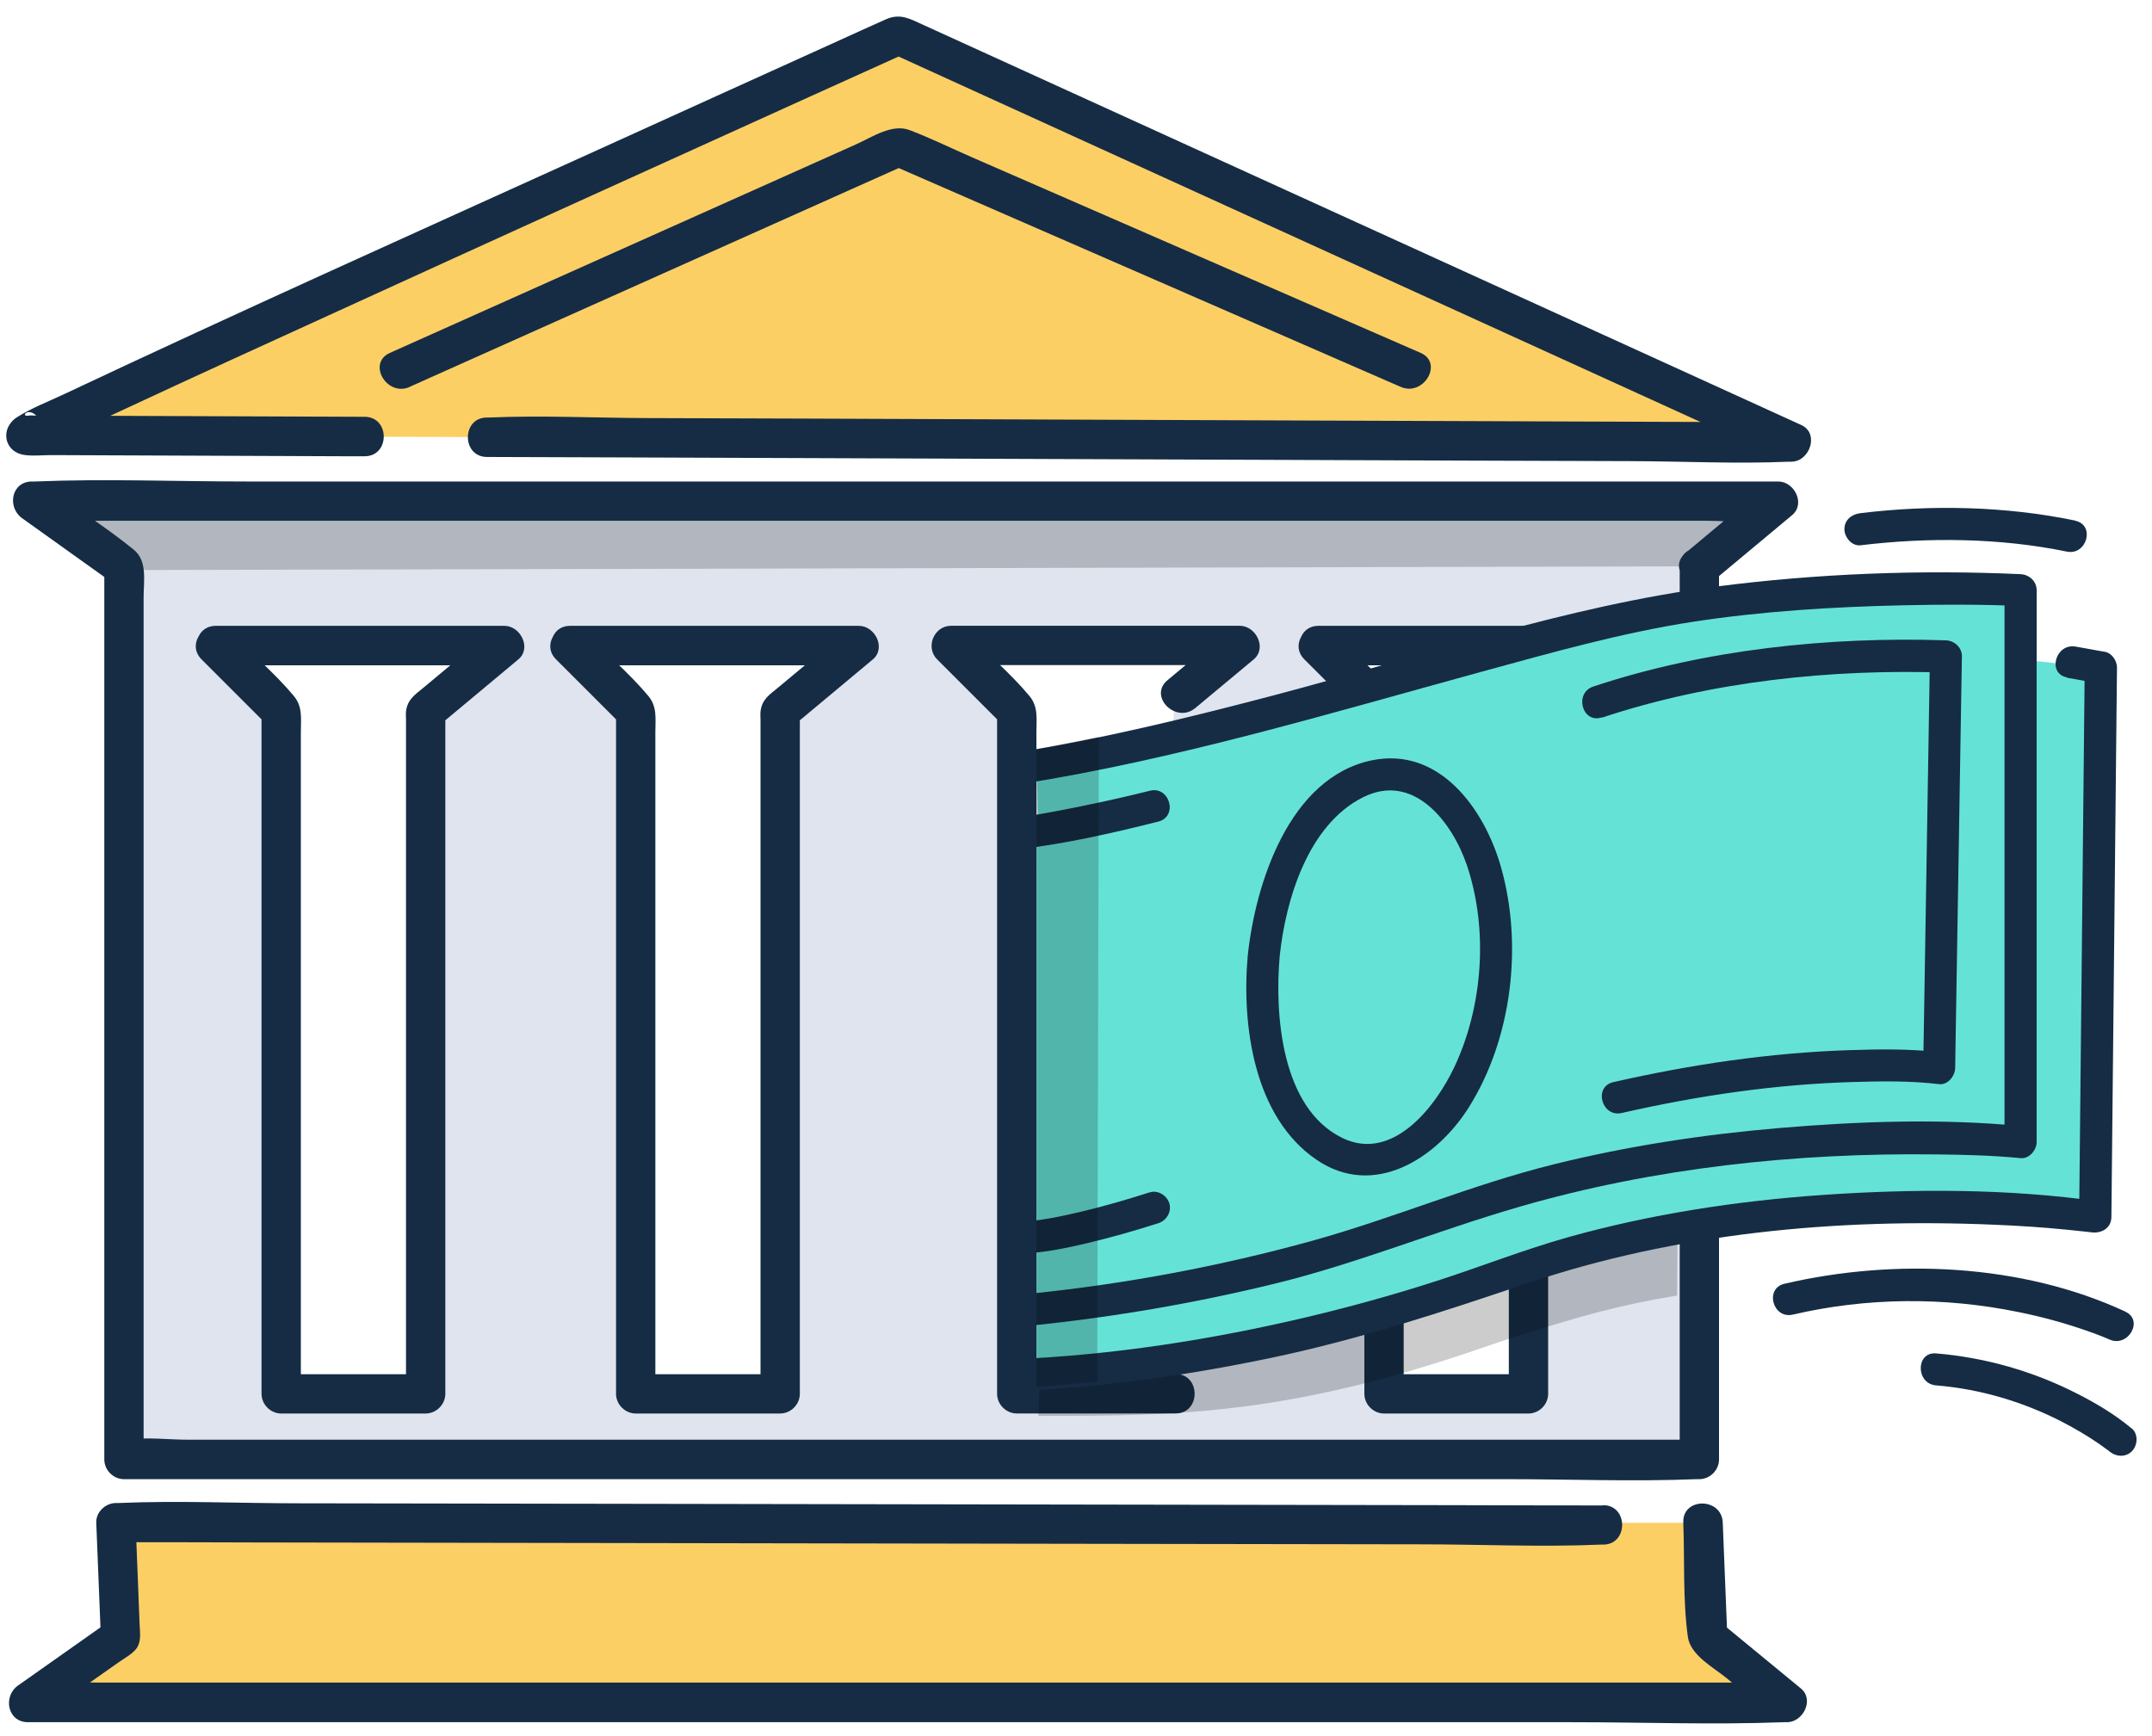 <svg width="150" height="121" viewBox="0 0 150 121" fill="none" xmlns="http://www.w3.org/2000/svg">
<g id="&#216;&#162;&#217;&#134;&#219;&#140;" clip-path="url(#clip0_1365_86067)">
<g id="Group">
<path id="Vector" d="M1.77 30.355L124.85 30.815L62.63 2.445C62.63 2.445 0.86 30.355 1.77 30.355Z" fill="#FCCF65"/>
<path id="Vector_2" d="M33.94 31.856C36.95 31.866 39.96 31.876 42.97 31.886C50.2 31.916 57.43 31.936 64.66 31.966C73.41 31.996 82.16 32.036 90.91 32.066C98.48 32.096 106.05 32.126 113.62 32.146C117.3 32.156 121.02 32.346 124.7 32.186C124.75 32.186 124.81 32.186 124.86 32.186C126.14 32.186 126.84 30.216 125.55 29.626C116.31 25.416 107.07 21.206 97.84 16.996C86.65 11.896 75.46 6.796 64.27 1.696C63.4 1.296 62.73 0.916 61.75 1.346C60.56 1.876 59.38 2.416 58.19 2.956C52.7 5.446 47.21 7.926 41.72 10.426C29.29 16.066 16.82 21.656 4.47 27.476C3.39 27.986 2.21 28.436 1.2 29.076C-0.02 29.846 0.25 31.546 1.77 31.726C2.35 31.796 2.98 31.726 3.57 31.726C10.3 31.756 17.03 31.776 23.76 31.806C24.31 31.806 24.87 31.806 25.42 31.806C27.19 31.806 27.19 29.066 25.42 29.056C18.47 29.026 11.53 29.006 4.58 28.976H2.51C2.34 28.976 2.14 28.936 1.97 28.976C1.29 29.086 2.23 28.006 2.95 29.646L3.09 30.706C2.98 31.036 2.2 31.566 2.64 31.406C2.77 31.356 2.9 31.266 3.02 31.206C3.44 30.996 3.86 30.786 4.29 30.586C5.82 29.856 7.35 29.136 8.89 28.426C13.76 26.156 18.65 23.926 23.54 21.696C34.32 16.766 45.12 11.866 55.92 6.976C58.39 5.856 60.86 4.746 63.33 3.626H61.94C68.96 6.826 75.98 10.026 83 13.226C94.18 18.316 105.35 23.416 116.53 28.506C119.08 29.666 121.63 30.826 124.17 31.996L124.86 29.436C121.85 29.426 118.84 29.416 115.83 29.406C108.6 29.376 101.37 29.356 94.14 29.326C85.39 29.296 76.64 29.256 67.89 29.226C60.32 29.196 52.75 29.166 45.18 29.146C41.5 29.136 37.78 28.946 34.1 29.106C34.05 29.106 33.99 29.106 33.94 29.106C32.17 29.106 32.17 31.846 33.94 31.856Z" fill="#152C44"/>
<path id="Vector_3" d="M2.23 34.938L8.64 39.508V101.738H118.46V39.508L123.95 34.938H2.23ZM29.77 49.917L28.83 97.317L19.62 97.157L19.15 49.917L15.05 44.998L35.56 45.087L29.77 49.917ZM54.87 48.958L53.93 96.347L44.72 96.198L44.25 48.958L40.15 44.028L60.66 44.127L54.87 48.958ZM70.31 49.917L66.21 44.998L86.72 45.087L81.94 48.508L80.71 61.218L80 97.317L72.45 97.188L70.79 97.157L70.31 49.917ZM106.14 93.028L106.06 97.317L96.85 97.157V95.987L96.45 56.767L96.38 49.917L92.28 44.998L112.79 45.087L107 49.917L106.93 53.447L106.14 93.028Z" fill="#DFE4EE"/>
<g id="Group_2" opacity="0.2">
<path id="Vector_4" d="M9.03 39.74L118.32 39.48L122.84 35.74C122.84 35.74 25.55 34.58 3.61 35.35C7.48 38.45 8.63 39.74 9.03 39.74Z" fill="black"/>
</g>
<path id="Vector_5" d="M117.08 39.505V101.735L118.45 100.365H13.1C11.73 100.365 10.19 100.165 8.83 100.365C8.77 100.365 8.7 100.365 8.64 100.365L10.01 101.735V41.636C10.01 40.505 10.29 39.096 9.32 38.316C7.3 36.675 5.04 35.255 2.92 33.745L2.23 36.305H118.97C120.51 36.305 122.21 36.515 123.74 36.305C123.81 36.305 123.88 36.305 123.95 36.305L122.98 33.965C121.15 35.495 119.32 37.016 117.49 38.545C116.13 39.675 118.08 41.615 119.43 40.485C121.26 38.956 123.09 37.435 124.92 35.906C125.86 35.115 125.07 33.566 123.95 33.566H17.17C12.27 33.566 7.33 33.365 2.44 33.566C2.37 33.566 2.3 33.566 2.23 33.566C0.78 33.566 0.48 35.365 1.54 36.125C3.68 37.655 5.81 39.175 7.95 40.706L7.27 39.516V101.745C7.27 102.485 7.9 103.115 8.64 103.115H104.93C109.36 103.115 113.84 103.295 118.26 103.115C118.32 103.115 118.39 103.115 118.45 103.115C119.19 103.115 119.82 102.485 119.82 101.745V39.505C119.82 37.736 117.07 37.736 117.07 39.505H117.08Z" fill="#152C44"/>
<path id="Vector_6" d="M119.02 114.146L118.71 106.156H8.07L8.39 114.146L1.94 118.696H124.56L119.02 114.146Z" fill="#FCCF65"/>
<path id="Vector_7" d="M111.74 104.948C108.31 104.948 104.88 104.938 101.45 104.928L76.73 104.888L46.69 104.838C38.07 104.828 29.45 104.808 20.83 104.798C16.65 104.798 12.43 104.598 8.26 104.778C8.2 104.778 8.14 104.778 8.08 104.778C7.36 104.778 6.68 105.408 6.71 106.148C6.82 108.808 6.92 111.468 7.03 114.138L7.71 112.948C5.56 114.468 3.41 115.978 1.26 117.498C0.19 118.248 0.51 120.058 1.95 120.058C6.03 120.058 10.11 120.058 14.19 120.058C23.95 120.058 33.7 120.058 43.46 120.058H109.52C114.45 120.058 119.41 120.248 124.34 120.058C124.41 120.058 124.48 120.058 124.56 120.058C125.67 120.058 126.48 118.498 125.53 117.708C123.69 116.188 121.84 114.678 120 113.158L120.4 114.128C120.29 111.468 120.19 108.808 120.08 106.138C120.01 104.378 117.26 104.368 117.33 106.138C117.43 108.758 117.29 111.518 117.65 114.118C117.83 115.388 119.42 116.228 120.34 116.978C121.42 117.868 122.5 118.758 123.59 119.648L124.56 117.298H6.94C5.39 117.298 3.7 117.108 2.16 117.298C2.09 117.298 2.01 117.298 1.94 117.298L2.63 119.858C3.77 119.048 4.92 118.248 6.06 117.438L8.29 115.868C8.69 115.588 9.33 115.248 9.58 114.818C9.85 114.338 9.75 113.758 9.73 113.228L9.62 110.378L9.45 106.138L8.08 107.508C11.51 107.508 14.94 107.518 18.37 107.528L43.09 107.568C53.1 107.588 63.12 107.598 73.13 107.618C81.75 107.628 90.37 107.648 98.99 107.658C103.17 107.658 107.39 107.858 111.56 107.678C111.62 107.678 111.68 107.678 111.74 107.678C113.51 107.678 113.51 104.928 111.74 104.928V104.948Z" fill="#152C44"/>
<path id="Vector_8" d="M28.55 26.969C38.73 22.419 48.9 17.869 59.08 13.309C60.5 12.679 61.91 12.039 63.33 11.409H61.94C72.36 15.949 82.78 20.499 93.2 25.039C94.68 25.679 96.15 26.329 97.63 26.969C99.23 27.669 100.63 25.299 99.02 24.599C88.6 20.059 78.18 15.509 67.76 10.969C66.31 10.339 64.88 9.629 63.4 9.069C62.19 8.609 60.82 9.539 59.7 10.049C53.75 12.709 47.79 15.379 41.84 18.039C36.95 20.229 32.06 22.409 27.18 24.599C25.57 25.319 26.96 27.689 28.57 26.969H28.55Z" fill="#152C44"/>
<path id="Vector_9" d="M15.04 46.379H35.17L34.2 44.038C32.64 45.339 31.09 46.629 29.53 47.928C28.93 48.428 28.4 48.748 28.3 49.599C28.28 49.788 28.3 49.998 28.3 50.188V97.168L29.67 95.799H19.6L20.97 97.168V51.038C20.97 50.129 21.11 49.279 20.49 48.529C19.15 46.919 17.47 45.508 15.99 44.029C14.74 42.779 12.8 44.718 14.05 45.968C15.58 47.498 17.1 49.019 18.63 50.548L18.23 49.578V97.168C18.23 97.909 18.86 98.538 19.6 98.538H29.67C30.41 98.538 31.04 97.909 31.04 97.168V49.578L30.64 50.548C32.47 49.019 34.3 47.498 36.13 45.968C37.07 45.178 36.28 43.629 35.16 43.629H15.04C13.27 43.629 13.27 46.379 15.04 46.379Z" fill="#152C44"/>
<path id="Vector_10" d="M39.75 46.379H59.88L58.91 44.038C57.35 45.339 55.8 46.629 54.24 47.928C53.64 48.428 53.11 48.748 53.01 49.599C52.99 49.788 53.01 49.998 53.01 50.188V97.168L54.38 95.799H44.31L45.68 97.168V51.038C45.68 50.129 45.82 49.279 45.2 48.529C43.86 46.919 42.18 45.508 40.7 44.029C39.45 42.779 37.51 44.718 38.76 45.968C40.29 47.498 41.81 49.019 43.34 50.548L42.94 49.578V97.168C42.94 97.909 43.57 98.538 44.31 98.538H54.38C55.12 98.538 55.75 97.909 55.75 97.168V49.578L55.35 50.548C57.18 49.019 59.01 47.498 60.84 45.968C61.78 45.178 60.99 43.629 59.87 43.629H39.74C37.97 43.629 37.97 46.379 39.74 46.379H39.75Z" fill="#152C44"/>
<path id="Vector_11" d="M81.94 95.785C78.25 95.785 74.56 95.785 70.87 95.785L72.24 97.155V51.035C72.24 50.125 72.38 49.275 71.76 48.525C70.42 46.915 68.74 45.505 67.26 44.025L66.29 46.365H86.42L85.45 44.025L81.38 47.415C80.02 48.545 81.97 50.485 83.32 49.355L87.39 45.965C88.33 45.175 87.54 43.625 86.42 43.625H66.29C65.1 43.625 64.48 45.125 65.32 45.965C66.85 47.495 68.37 49.015 69.9 50.545L69.5 49.575V97.165C69.5 97.905 70.13 98.535 70.87 98.535C74.56 98.535 78.25 98.535 81.94 98.535C83.71 98.535 83.71 95.785 81.94 95.785Z" fill="#152C44"/>
<path id="Vector_12" d="M91.91 46.379H112.04L111.07 44.038C109.51 45.339 107.96 46.629 106.4 47.928C105.8 48.428 105.27 48.748 105.17 49.599C105.15 49.788 105.17 49.998 105.17 50.188V97.168L106.54 95.799H96.47L97.84 97.168V51.038C97.84 50.129 97.98 49.279 97.36 48.529C96.02 46.919 94.34 45.508 92.86 44.029C91.61 42.779 89.67 44.718 90.92 45.968C92.45 47.498 93.97 49.019 95.5 50.548L95.1 49.578V97.168C95.1 97.909 95.73 98.538 96.47 98.538H106.54C107.28 98.538 107.91 97.909 107.91 97.168V49.578L107.51 50.548C109.34 49.019 111.17 47.498 113 45.968C113.94 45.178 113.15 43.629 112.03 43.629H91.9C90.13 43.629 90.13 46.379 91.9 46.379H91.91Z" fill="#152C44"/>
<g id="Group_3">
<g id="Group_4">
<path id="Vector_13" opacity="0.2" d="M117.16 50.963L116.9 90.313C112.81 90.983 110.16 91.763 106.13 93.023C105.38 93.263 104.63 93.503 103.89 93.763C101.35 94.653 99.01 95.383 96.83 95.983C86.91 98.703 80.21 98.703 72.38 98.703C72.38 98.703 72.4 98.153 72.44 97.183C72.63 91.813 73.27 73.493 73.27 62.863C76.4 62.343 78.33 61.863 80.7 61.213C82.72 60.643 85.05 59.963 88.71 59.003C91.95 58.153 94.41 57.413 96.44 56.763C100.76 55.373 103.15 54.363 106.92 53.443C109.64 52.783 111.77 51.623 117.15 50.953L117.16 50.963Z" fill="black"/>
<path id="Vector_14" d="M72.24 58.604C78.03 57.634 79.72 56.824 87.69 54.744C103.62 50.574 100.77 49.114 120.56 46.864C140.35 44.604 146.57 46.864 146.57 46.864L145.53 84.314C145.53 84.314 121.84 82.884 102.88 89.514C88.78 94.444 81.43 94.834 72.25 95.294V58.604H72.24Z" fill="#65E2D6"/>
<path id="Vector_15" d="M144.07 47.245L146.13 47.615L145.31 46.535C145.2 57.695 145.08 68.865 144.97 80.025C144.95 81.625 144.94 83.235 144.92 84.835L146.33 83.755C139.97 82.855 133.39 82.865 127 83.305C121.02 83.725 115.05 84.635 109.28 86.255C106.27 87.105 103.36 88.245 100.39 89.215C97.42 90.185 94.26 91.065 91.15 91.805C84.43 93.395 77.57 94.465 70.67 94.755C69.24 94.815 69.23 97.045 70.67 96.985C76.66 96.735 82.62 95.905 88.48 94.685C94.63 93.405 100.5 91.475 106.44 89.465C116.84 85.955 128.02 84.915 138.95 85.375C140.66 85.445 142.36 85.555 144.07 85.725C144.55 85.775 145.02 85.825 145.5 85.875C145.79 85.905 146.05 85.945 145.76 85.905C146.47 86.005 147.17 85.625 147.17 84.825C147.28 73.665 147.4 62.495 147.51 51.335C147.53 49.735 147.54 48.125 147.56 46.525C147.56 46.075 147.21 45.535 146.74 45.445L144.68 45.075C143.27 44.825 142.67 46.975 144.09 47.225L144.07 47.245Z" fill="#152C44"/>
</g>
<path id="Vector_16" d="M72.24 52.815C72.24 52.815 75.47 52.265 77.07 51.845C93 47.675 95.59 47.895 112.23 43.735C131.55 38.905 141.36 41.655 141.36 41.655L140.78 72.545C140.78 72.545 119.33 69.855 102.86 80.625C94.08 86.365 83.32 90.145 72.24 91.415C72.58 79.155 72.62 66.195 72.24 52.805V52.815Z" fill="#65E2D6"/>
<path id="Vector_17" d="M71.21 54.646C82.07 52.926 92.65 49.736 103.24 46.836C108.11 45.506 113 44.116 118 43.346C122.83 42.606 127.74 42.306 132.62 42.196C135.36 42.136 138.1 42.126 140.84 42.246L139.72 41.126V79.616L140.84 78.496C135.28 77.966 129.58 78.166 124.03 78.636C118.74 79.086 113.47 79.886 108.31 81.166C102.58 82.586 97.16 84.916 91.47 86.496C85.07 88.266 78.51 89.496 71.9 90.176C70.48 90.326 70.47 92.556 71.9 92.406C77.65 91.816 83.36 90.836 88.98 89.456C94.6 88.076 100.21 85.776 105.91 84.126C115.3 81.406 125.18 80.356 134.94 80.476C136.91 80.496 138.88 80.546 140.84 80.736C141.44 80.796 141.96 80.176 141.96 79.616V41.146C141.96 40.526 141.45 40.056 140.84 40.026C133.8 39.706 126.64 39.986 119.66 40.886C109.17 42.236 99 45.786 88.81 48.466C82.8 50.046 76.76 51.526 70.62 52.496C69.2 52.716 69.81 54.876 71.21 54.646Z" fill="#152C44"/>
<path id="Vector_18" d="M111.66 50.029C119.25 47.499 127.65 46.619 135.64 46.889L134.52 45.769C134.38 54.149 134.25 62.539 134.11 70.919C134.09 72.099 134.07 73.279 134.05 74.469L135.17 73.349C133.1 73.109 130.97 73.139 128.89 73.209C123.36 73.389 117.85 74.209 112.45 75.439C111.05 75.759 111.64 77.909 113.04 77.589C118.34 76.379 123.73 75.589 129.16 75.429C131.15 75.369 133.18 75.339 135.16 75.579C135.77 75.649 136.27 75.009 136.28 74.459C136.42 66.079 136.55 57.689 136.69 49.309C136.71 48.129 136.73 46.949 136.75 45.759C136.76 45.139 136.23 44.659 135.63 44.639C127.46 44.369 118.82 45.279 111.06 47.859C109.7 48.309 110.28 50.469 111.65 50.009L111.66 50.029Z" fill="#152C44"/>
<path id="Vector_19" d="M70.92 59.214C74.23 58.834 77.52 58.084 80.74 57.274C82.13 56.924 81.54 54.774 80.15 55.124C78.56 55.524 76.97 55.874 75.37 56.204C74.54 56.374 73.71 56.534 72.88 56.684C72.51 56.754 72.13 56.814 71.76 56.874C71.59 56.904 71.42 56.924 71.25 56.944C71.37 56.924 71.31 56.944 71.23 56.944C71.13 56.954 71.03 56.964 70.93 56.984C70.33 57.054 69.81 57.444 69.81 58.104C69.81 58.654 70.32 59.294 70.93 59.224L70.92 59.214Z" fill="#152C44"/>
<path id="Vector_20" d="M80.15 83.115C78.6 83.615 77.04 84.065 75.46 84.445C74.75 84.615 74.04 84.775 73.32 84.905C73.16 84.935 73 84.965 72.83 84.985C72.73 85.005 72.64 85.015 72.54 85.035C72.52 85.035 72.3 85.065 72.41 85.055C72.31 85.065 71.88 85.115 71.65 85.125C71.05 85.165 70.53 85.615 70.53 86.245C70.53 86.815 71.04 87.405 71.65 87.365C73.08 87.275 74.51 86.965 75.9 86.635C77.53 86.245 79.14 85.785 80.73 85.275C81.3 85.095 81.67 84.505 81.51 83.905C81.35 83.345 80.71 82.935 80.14 83.125L80.15 83.115Z" fill="#152C44"/>
<path id="Vector_21" d="M86.97 66.628C86.54 71.458 87.39 77.858 91.75 80.838C95.76 83.588 100.15 80.758 102.39 77.178C105.4 72.388 106.16 65.848 104.62 60.438C103.48 56.418 100.34 52.018 95.6 53.008C89.85 54.218 87.5 61.608 86.97 66.628C86.82 68.058 89.05 68.048 89.2 66.628C89.62 62.708 91.17 57.518 94.99 55.588C98.54 53.788 101.25 57.338 102.26 60.358C103.74 64.798 103.37 70.118 101.39 74.348C100.09 77.128 97.07 81.058 93.54 79.318C89.29 77.218 88.84 70.678 89.2 66.638C89.33 65.208 87.09 65.218 86.97 66.638V66.628Z" fill="#152C44"/>
<path id="Vector_22" opacity="0.2" d="M72.24 52.227L76.59 51.367L76.48 96.317L72.24 96.697V52.227Z" fill="black"/>
</g>
<path id="Vector_23" d="M148.14 91.433C140.92 88.073 132.02 87.713 124.38 89.493C122.98 89.823 123.57 91.973 124.97 91.643C130.12 90.443 135.5 90.403 140.68 91.463C142.26 91.783 143.82 92.203 145.35 92.733C145.82 92.893 146.28 93.063 146.74 93.253C147.04 93.373 146.67 93.233 146.88 93.313C146.93 93.333 146.97 93.353 147.02 93.373C148.32 93.973 149.45 92.053 148.15 91.443L148.14 91.433Z" fill="#152C44"/>
<path id="Vector_24" d="M148.6 99.598C147.45 98.628 146.13 97.838 144.79 97.158C141.72 95.588 138.39 94.638 134.95 94.348C133.52 94.228 133.53 96.468 134.95 96.578C138.03 96.828 141.05 97.728 143.79 99.148C144.65 99.598 145.49 100.088 146.29 100.638C146.52 100.798 146.75 100.968 146.97 101.128C146.64 100.878 146.93 101.098 147.02 101.168C147.48 101.558 148.15 101.618 148.6 101.168C149 100.768 149.06 99.978 148.6 99.588V99.598Z" fill="#152C44"/>
<path id="Vector_25" d="M144.66 36.293C139.8 35.283 134.6 35.173 129.68 35.773C129.08 35.843 128.56 36.233 128.56 36.893C128.56 37.443 129.07 38.083 129.68 38.013C134.39 37.443 139.41 37.493 144.06 38.453C145.46 38.743 146.06 36.593 144.65 36.303L144.66 36.293Z" fill="#152C44"/>
</g>
</g>
<defs>
<clipPath id="clip0_1365_86067">
<rect width="150" height="120" fill="white" transform="translate(0 0.703)"/>
</clipPath>
</defs>
</svg>
